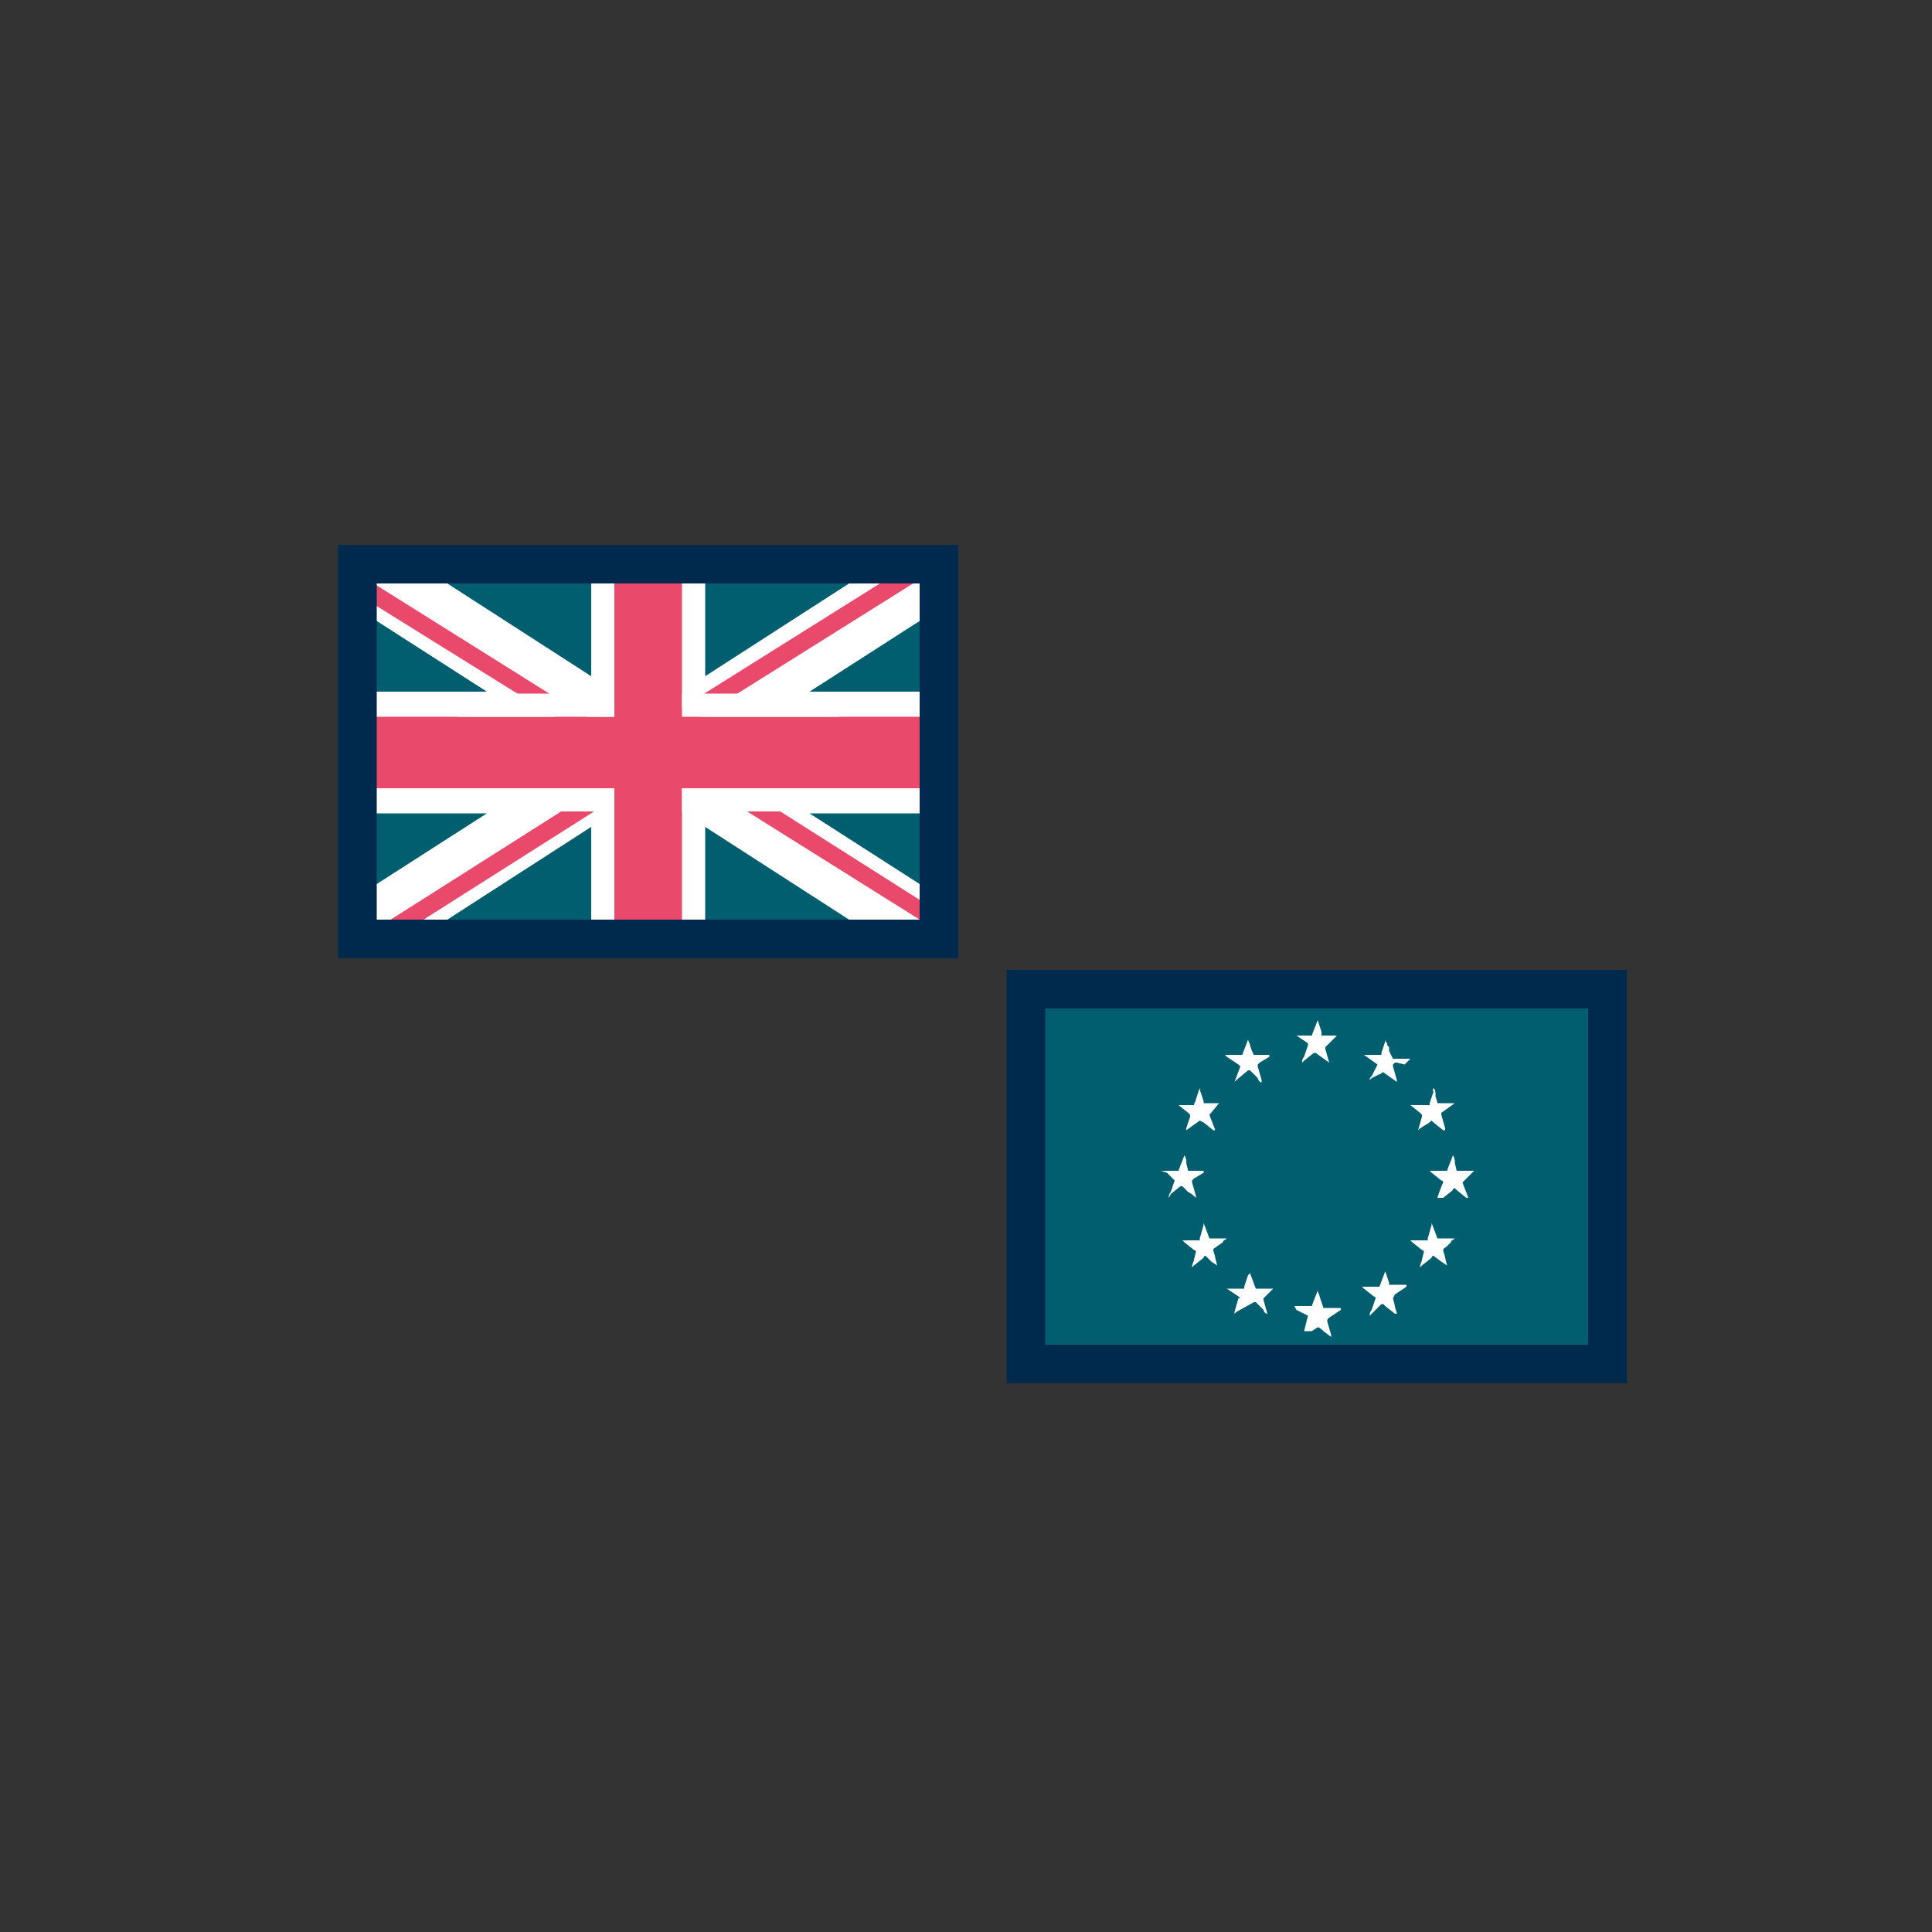 <svg id="Layer_1" data-name="Layer 1" xmlns="http://www.w3.org/2000/svg" viewBox="0 0 100 100"><rect x="0" y="0" width="100" height="100" fill="#333333" stroke="none"/><defs><style>.cls-1,.cls-4{fill:#005e6e;}.cls-1,.cls-5{stroke:#00294e;stroke-miterlimit:10;stroke-width:2px;}.cls-2{fill:#fff;}.cls-3{fill:#e9496a;}.cls-5{fill:none;}</style></defs><title>Brexit small</title><g id="Templates"><rect class="cls-1" x="53.1" y="51.2" width="30.1" height="19.4"/><path class="cls-2" d="M62.6,57.7c.1.3.2.5.3.8h-.1l-.5-.4-.2-.1-.7.5v-.1l.2-.6v-.1l-.1-.1-.5-.4h.8c0-.1.1-.2.1-.3l.1-.3.1-.3v.1l.2.6v.1h.8l-.5.6Z"/><path class="cls-2" d="M64.9,54.6h.8v.1l-.5.3-.1.1v.1l.2.7V56c0,.1-.2-.1-.2-.2l-.2-.2-.2-.2h-.1l-.6.5-.1.1.3-.8-.1-.1-.6-.4-.1-.1h.9c.1-.3.2-.5.3-.8,0,.1.1.2.1.3l.1.3Z"/><path class="cls-2" d="M63.5,66.7h.9v-.1l.2-.6.1-.1.3.8h.9l-.1.1-.1.1-.1.1-.1.1-.1.1v.1l.2.7h0a.22.22,0,0,1-.2-.2l-.2-.2-.2-.2h-.1l-.9.5-.1.1v-.1l.2-.7h.1l-.1-.1-.6-.4Z"/><path class="cls-2" d="M67.5,68.9l.2-.8-.2-.1-.2-.1-.2-.1-.1-.2h.9c.1-.3.2-.5.3-.8,0,.1.1.2.1.3l.1.3.1.3h.9v.1l-.6.4-.1.1v.1l.2.7v.1l-.4-.3c-.1-.1-.2-.2-.3-.2l-.3.2Z"/><path class="cls-2" d="M76.3,60.6l-.3.3-.3.3c.1.3.2.5.3.8h-.1l-.5-.4-.1-.1a.1.1,0,0,0-.1.1l-.5.4h-.3a6.89,6.89,0,0,1,.3-.8.1.1,0,0,0-.1-.1l-.5-.4-.1-.1h.9c.1-.3.2-.5.3-.8a.6.6,0,0,1,.1.4l.1.4h.9Z"/><path class="cls-2" d="M74.9,65.5l-.3-.2-.4-.3a.1.1,0,0,0-.1.1l-.5.4-.1.1c0-.2.1-.3.1-.4l.1-.4a.1.1,0,0,0-.1-.1l-.5-.4-.1-.1h.9v-.1l.2-.7v-.1l.3.8h.9c-.1.1-.2.1-.2.2l-.2.2c-.1.1-.2.1-.2.2s.1.3.1.4l.1.4Z"/><path class="cls-2" d="M63,65.5l-.3-.2-.3-.3a.1.1,0,0,0-.1.1l-.5.4-.1.1c0-.2.1-.3.1-.4l.1-.4a.1.1,0,0,0-.1-.1l-.5-.4-.1-.1h.9v-.1l.2-.7v-.1l.3.8h.9c-.1.1-.2.1-.2.2l-.3.2c-.1.1-.2.1-.2.2s.1.3.1.4l.1.4Z"/><path class="cls-2" d="M74.2,56.3a.6.6,0,0,1,.1.4c0,.1.1.3.1.4h.9l-.7.5v.1l.2.7v.1h-.1l-.5-.4-.1-.1c-.2.2-.5.3-.7.5h0l.2-.7v-.1l-.1-.1-.5-.4h1v-.1l.2-.6C74.1,56.4,74.2,56.4,74.2,56.3Z"/><path class="cls-2" d="M72.1,67.2l.1.4c0,.1.1.3.1.4h-.1l-.5-.4-.1-.1h-.1L71,68l-.1.1a.37.37,0,0,1,.1-.3l.1-.3.1-.3a.1.1,0,0,0-.1-.1l-.5-.4-.1-.1h.9l.3-.8h0l.2.6v.1h.9v.1l-.6.4Z"/><path class="cls-2" d="M70.9,55.9c0-.1,0-.1.1-.2l.1-.2.1-.2.1-.2-.7-.5h.9v-.1l.2-.6v-.1a.31.31,0,0,0,.1.2c0,.1,0,.1.1.2v.2l.1.2.1.2H73l-.1.1-.1.1-.1.1-.4-.1h-.1l-.1.1v.1l.2.7V56l-.7-.5c-.1,0-.1.1-.2.1l-.2.1-.2.1Z"/><path class="cls-2" d="M60.1,60.6H61c.1-.3.2-.5.3-.8a.6.6,0,0,1,.1.4l.1.4h.8v.1l-.5.3-.1.1v.1l.2.7V62a1.38,1.38,0,0,0-.4-.3l-.3-.3h-.1l-.5.4-.1.2a.37.37,0,0,1,.1-.3l.1-.3.1-.3-.2-.2-.2-.2Z"/><path class="cls-2" d="M68.4,53.6h.8l-.1.1-.1.1-.1.1-.1.1-.1.1-.1.1v.1l.2.7h0l-.7-.5H68l-.5.4-.1.1a.37.37,0,0,1,.1-.3l.1-.3.1-.3V54l-.6-.4h.8c.1-.3.2-.5.3-.8h0l.2.6Z"/><path class="cls-2" d="M21.8,29.4h8.9v5.8l-8.9-5.8m3.6,6.5H18.8V31.7Z"/><rect class="cls-2" x="18.5" y="29.2" width="30.1" height="19.4"/><rect class="cls-3" x="18.8" y="37.1" width="29.5" height="3.7"/><rect class="cls-3" x="31.8" y="29.2" width="3.5" height="19.5"/><path class="cls-4" d="M21.6,29.2h9V35l-9-5.8m3.6,6.6H18.5V31.5Z"/><polygon class="cls-3" points="19.4 49.2 18.8 48.5 32.2 40 32.8 40.7 19.4 49.2"/><polygon class="cls-3" points="34.5 38.2 33.9 37.5 47.3 29.1 47.9 29.8 34.5 38.2"/><polygon class="cls-3" points="31.6 38.9 32.1 38.2 18.7 29.8 18.1 30.5 31.6 38.9"/><path class="cls-4" d="M21.6,48.6h9V42.8l-9,5.8m3.6-6.5H18.5v4.3Z"/><path class="cls-4" d="M45.5,29.2h-9V35l9-5.8m-3.6,6.6h6.7V31.5Z"/><path class="cls-4" d="M45.5,48.6h-9V42.8l9,5.8m-3.6-6.5h6.7v4.3Z"/><polygon class="cls-3" points="48.4 48.1 48.9 47.4 35.5 38.9 35 39.7 48.4 48.1"/><rect class="cls-5" x="18.5" y="29.2" width="30.1" height="19.4"/><rect class="cls-2" x="35.3" y="35.9" width="8.1" height="1.2"/><rect class="cls-2" x="23.7" y="35.9" width="8.1" height="1.2"/><rect class="cls-2" x="22.4" y="40.8" width="9.4" height="1.2"/><rect class="cls-2" x="35.3" y="40.8" width="9.3" height="1.2"/></g></svg>